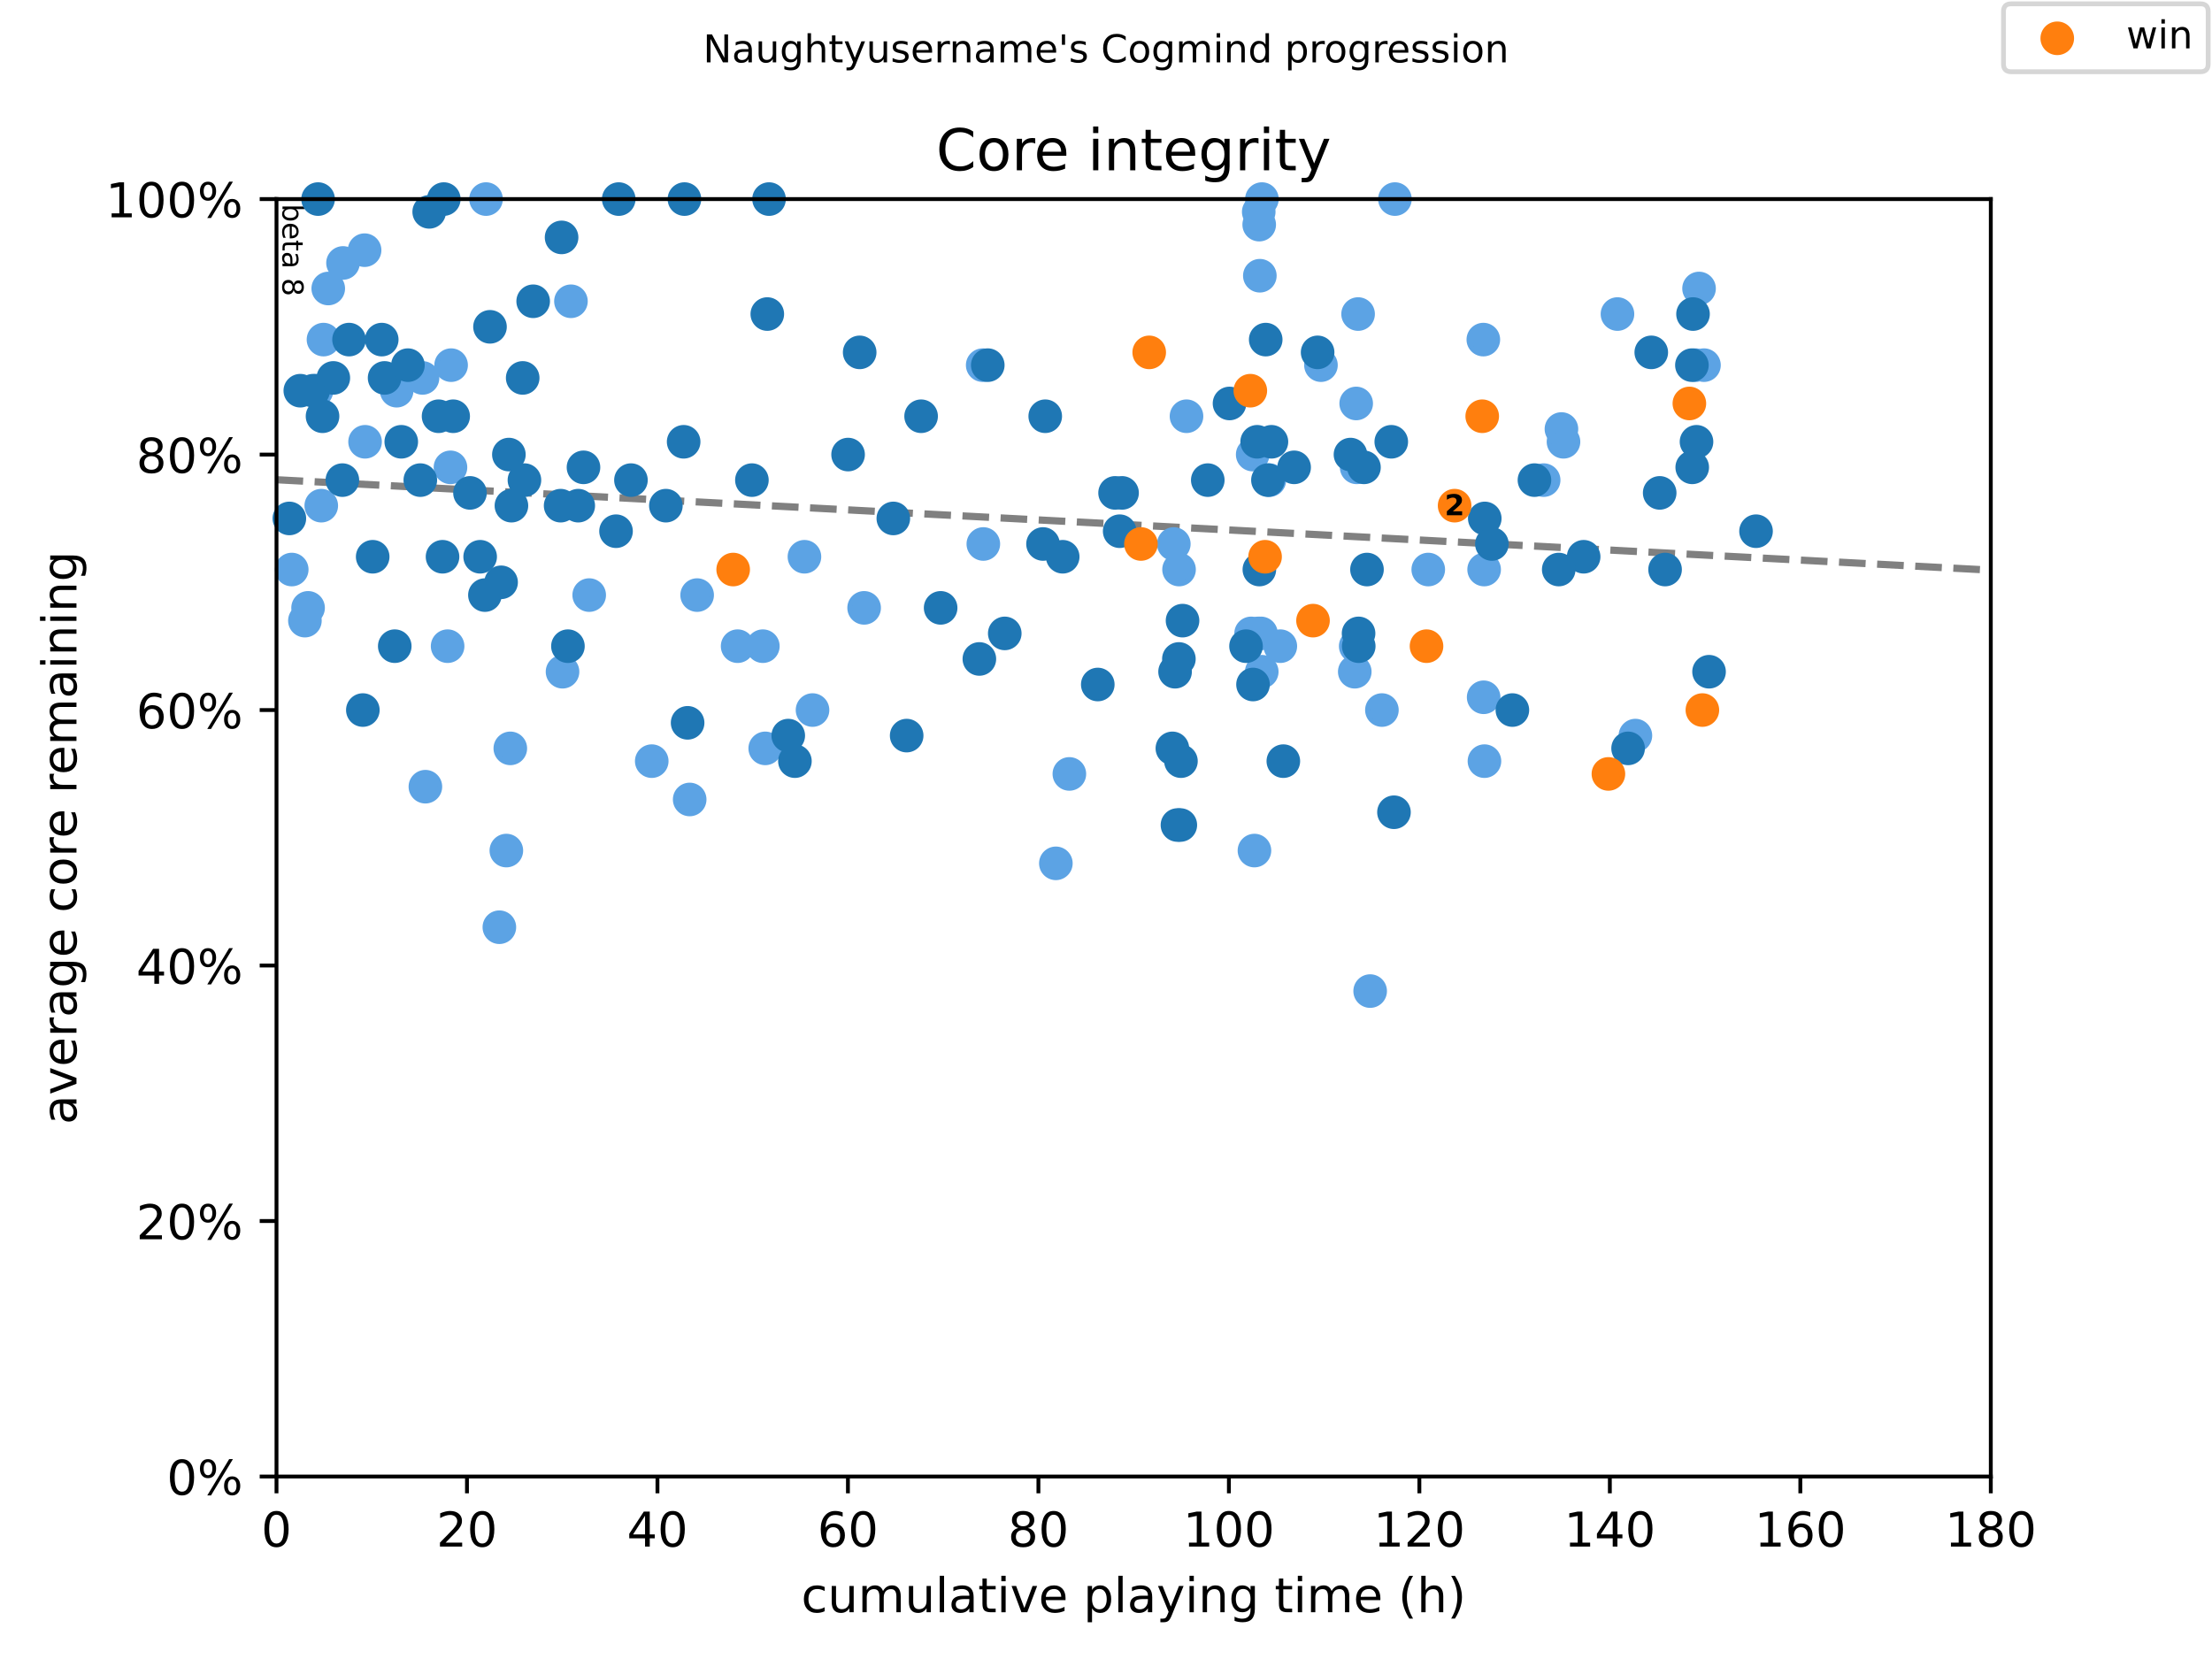 <?xml version="1.0" encoding="utf-8" standalone="no"?>
<!DOCTYPE svg PUBLIC "-//W3C//DTD SVG 1.1//EN"
  "http://www.w3.org/Graphics/SVG/1.1/DTD/svg11.dtd">
<!-- Created with matplotlib (https://matplotlib.org/) -->
<svg height="345.6pt" version="1.1" viewBox="0 0 460.8 345.6" width="460.8pt" xmlns="http://www.w3.org/2000/svg" xmlns:xlink="http://www.w3.org/1999/xlink">
 <defs>
  <style type="text/css">
*{stroke-linecap:butt;stroke-linejoin:round;}
  </style>
 </defs>
 <g id="figure_1">
  <g id="patch_1">
   <path d="M 0 345.6 
L 460.8 345.6 
L 460.8 0 
L 0 0 
z
" style="fill:#ffffff;"/>
  </g>
  <g id="axes_1">
   <g id="patch_2">
    <path d="M 57.6 307.584 
L 414.72 307.584 
L 414.72 41.472 
L 57.6 41.472 
z
" style="fill:#ffffff;"/>
   </g>
   <g id="line2d_1">
    <path clip-path="url(#pf8e82215ce)" d="M 57.6 99.937 
L 414.72 118.773 
" style="fill:none;stroke:#808080;stroke-dasharray:5.55,2.4;stroke-dashoffset:0;stroke-width:1.5;"/>
   </g>
   <g id="text_1">
    <!-- beta 8 -->
    <defs>
     <path d="M 48.688 27.297 
Q 48.688 37.203 44.609 42.844 
Q 40.531 48.484 33.406 48.484 
Q 26.266 48.484 22.188 42.844 
Q 18.109 37.203 18.109 27.297 
Q 18.109 17.391 22.188 11.75 
Q 26.266 6.109 33.406 6.109 
Q 40.531 6.109 44.609 11.75 
Q 48.688 17.391 48.688 27.297 
z
M 18.109 46.391 
Q 20.953 51.266 25.266 53.625 
Q 29.594 56 35.594 56 
Q 45.562 56 51.781 48.094 
Q 58.016 40.188 58.016 27.297 
Q 58.016 14.406 51.781 6.484 
Q 45.562 -1.422 35.594 -1.422 
Q 29.594 -1.422 25.266 0.953 
Q 20.953 3.328 18.109 8.203 
L 18.109 0 
L 9.078 0 
L 9.078 75.984 
L 18.109 75.984 
z
" id="DejaVuSans-98"/>
     <path d="M 56.203 29.594 
L 56.203 25.203 
L 14.891 25.203 
Q 15.484 15.922 20.484 11.062 
Q 25.484 6.203 34.422 6.203 
Q 39.594 6.203 44.453 7.469 
Q 49.312 8.734 54.109 11.281 
L 54.109 2.781 
Q 49.266 0.734 44.188 -0.344 
Q 39.109 -1.422 33.891 -1.422 
Q 20.797 -1.422 13.156 6.188 
Q 5.516 13.812 5.516 26.812 
Q 5.516 40.234 12.766 48.109 
Q 20.016 56 32.328 56 
Q 43.359 56 49.781 48.891 
Q 56.203 41.797 56.203 29.594 
z
M 47.219 32.234 
Q 47.125 39.594 43.094 43.984 
Q 39.062 48.391 32.422 48.391 
Q 24.906 48.391 20.391 44.141 
Q 15.875 39.891 15.188 32.172 
z
" id="DejaVuSans-101"/>
     <path d="M 18.312 70.219 
L 18.312 54.688 
L 36.812 54.688 
L 36.812 47.703 
L 18.312 47.703 
L 18.312 18.016 
Q 18.312 11.328 20.141 9.422 
Q 21.969 7.516 27.594 7.516 
L 36.812 7.516 
L 36.812 0 
L 27.594 0 
Q 17.188 0 13.234 3.875 
Q 9.281 7.766 9.281 18.016 
L 9.281 47.703 
L 2.688 47.703 
L 2.688 54.688 
L 9.281 54.688 
L 9.281 70.219 
z
" id="DejaVuSans-116"/>
     <path d="M 34.281 27.484 
Q 23.391 27.484 19.188 25 
Q 14.984 22.516 14.984 16.5 
Q 14.984 11.719 18.141 8.906 
Q 21.297 6.109 26.703 6.109 
Q 34.188 6.109 38.703 11.406 
Q 43.219 16.703 43.219 25.484 
L 43.219 27.484 
z
M 52.203 31.203 
L 52.203 0 
L 43.219 0 
L 43.219 8.297 
Q 40.141 3.328 35.547 0.953 
Q 30.953 -1.422 24.312 -1.422 
Q 15.922 -1.422 10.953 3.297 
Q 6 8.016 6 15.922 
Q 6 25.141 12.172 29.828 
Q 18.359 34.516 30.609 34.516 
L 43.219 34.516 
L 43.219 35.406 
Q 43.219 41.609 39.141 45 
Q 35.062 48.391 27.688 48.391 
Q 23 48.391 18.547 47.266 
Q 14.109 46.141 10.016 43.891 
L 10.016 52.203 
Q 14.938 54.109 19.578 55.047 
Q 24.219 56 28.609 56 
Q 40.484 56 46.344 49.844 
Q 52.203 43.703 52.203 31.203 
z
" id="DejaVuSans-97"/>
     <path id="DejaVuSans-32"/>
     <path d="M 31.781 34.625 
Q 24.75 34.625 20.719 30.859 
Q 16.703 27.094 16.703 20.516 
Q 16.703 13.922 20.719 10.156 
Q 24.75 6.391 31.781 6.391 
Q 38.812 6.391 42.859 10.172 
Q 46.922 13.969 46.922 20.516 
Q 46.922 27.094 42.891 30.859 
Q 38.875 34.625 31.781 34.625 
z
M 21.922 38.812 
Q 15.578 40.375 12.031 44.719 
Q 8.5 49.078 8.5 55.328 
Q 8.5 64.062 14.719 69.141 
Q 20.953 74.219 31.781 74.219 
Q 42.672 74.219 48.875 69.141 
Q 55.078 64.062 55.078 55.328 
Q 55.078 49.078 51.531 44.719 
Q 48 40.375 41.703 38.812 
Q 48.828 37.156 52.797 32.312 
Q 56.781 27.484 56.781 20.516 
Q 56.781 9.906 50.312 4.234 
Q 43.844 -1.422 31.781 -1.422 
Q 19.734 -1.422 13.25 4.234 
Q 6.781 9.906 6.781 20.516 
Q 6.781 27.484 10.781 32.312 
Q 14.797 37.156 21.922 38.812 
z
M 18.312 54.391 
Q 18.312 48.734 21.844 45.562 
Q 25.391 42.391 31.781 42.391 
Q 38.141 42.391 41.719 45.562 
Q 45.312 48.734 45.312 54.391 
Q 45.312 60.062 41.719 63.234 
Q 38.141 66.406 31.781 66.406 
Q 25.391 66.406 21.844 63.234 
Q 18.312 60.062 18.312 54.391 
z
" id="DejaVuSans-56"/>
    </defs>
    <g transform="translate(58.848 42.472)rotate(-270)scale(0.06 -0.06)">
     <use xlink:href="#DejaVuSans-98"/>
     <use x="63.477" xlink:href="#DejaVuSans-101"/>
     <use x="125" xlink:href="#DejaVuSans-116"/>
     <use x="164.209" xlink:href="#DejaVuSans-97"/>
     <use x="225.488" xlink:href="#DejaVuSans-32"/>
     <use x="257.275" xlink:href="#DejaVuSans-56"/>
    </g>
   </g>
   <g id="PathCollection_1">
    <defs>
     <path d="M 0 3 
C 0.796 3 1.559 2.684 2.121 2.121 
C 2.684 1.559 3 0.796 3 0 
C 3 -0.796 2.684 -1.559 2.121 -2.121 
C 1.559 -2.684 0.796 -3 0 -3 
C -0.796 -3 -1.559 -2.684 -2.121 -2.121 
C -2.684 -1.559 -3 -0.796 -3 0 
C -3 0.796 -2.684 1.559 -2.121 2.121 
C -1.559 2.684 -0.796 3 0 3 
z
" id="mc90a7b8a38" style="stroke:#5ca3e4;"/>
    </defs>
    <g>
     <use style="fill:#5ca3e4;stroke:#5ca3e4;" x="60.774" xlink:href="#mc90a7b8a38" y="118.644"/>
     <use style="fill:#5ca3e4;stroke:#5ca3e4;" x="63.519" xlink:href="#mc90a7b8a38" y="129.289"/>
     <use style="fill:#5ca3e4;stroke:#5ca3e4;" x="64.18" xlink:href="#mc90a7b8a38" y="126.628"/>
     <use style="fill:#5ca3e4;stroke:#5ca3e4;" x="65.933" xlink:href="#mc90a7b8a38" y="81.389"/>
     <use style="fill:#5ca3e4;stroke:#5ca3e4;" x="66.925" xlink:href="#mc90a7b8a38" y="105.339"/>
     <use style="fill:#5ca3e4;stroke:#5ca3e4;" x="67.388" xlink:href="#mc90a7b8a38" y="70.744"/>
     <use style="fill:#5ca3e4;stroke:#5ca3e4;" x="68.38" xlink:href="#mc90a7b8a38" y="60.1"/>
     <use style="fill:#5ca3e4;stroke:#5ca3e4;" x="71.455" xlink:href="#mc90a7b8a38" y="54.778"/>
     <use style="fill:#5ca3e4;stroke:#5ca3e4;" x="75.952" xlink:href="#mc90a7b8a38" y="52.116"/>
     <use style="fill:#5ca3e4;stroke:#5ca3e4;" x="76.051" xlink:href="#mc90a7b8a38" y="92.033"/>
     <use style="fill:#5ca3e4;stroke:#5ca3e4;" x="82.631" xlink:href="#mc90a7b8a38" y="81.389"/>
     <use style="fill:#5ca3e4;stroke:#5ca3e4;" x="88.021" xlink:href="#mc90a7b8a38" y="78.728"/>
     <use style="fill:#5ca3e4;stroke:#5ca3e4;" x="88.617" xlink:href="#mc90a7b8a38" y="163.884"/>
     <use style="fill:#5ca3e4;stroke:#5ca3e4;" x="93.246" xlink:href="#mc90a7b8a38" y="134.611"/>
     <use style="fill:#5ca3e4;stroke:#5ca3e4;" x="93.841" xlink:href="#mc90a7b8a38" y="97.356"/>
     <use style="fill:#5ca3e4;stroke:#5ca3e4;" x="93.973" xlink:href="#mc90a7b8a38" y="76.067"/>
     <use style="fill:#5ca3e4;stroke:#5ca3e4;" x="101.248" xlink:href="#mc90a7b8a38" y="41.472"/>
     <use style="fill:#5ca3e4;stroke:#5ca3e4;" x="104.026" xlink:href="#mc90a7b8a38" y="193.156"/>
     <use style="fill:#5ca3e4;stroke:#5ca3e4;" x="105.481" xlink:href="#mc90a7b8a38" y="177.189"/>
     <use style="fill:#5ca3e4;stroke:#5ca3e4;" x="106.307" xlink:href="#mc90a7b8a38" y="155.9"/>
     <use style="fill:#5ca3e4;stroke:#5ca3e4;" x="117.186" xlink:href="#mc90a7b8a38" y="139.933"/>
     <use style="fill:#5ca3e4;stroke:#5ca3e4;" x="118.939" xlink:href="#mc90a7b8a38" y="62.761"/>
     <use style="fill:#5ca3e4;stroke:#5ca3e4;" x="122.741" xlink:href="#mc90a7b8a38" y="123.967"/>
     <use style="fill:#5ca3e4;stroke:#5ca3e4;" x="135.77" xlink:href="#mc90a7b8a38" y="158.561"/>
     <use style="fill:#5ca3e4;stroke:#5ca3e4;" x="143.673" xlink:href="#mc90a7b8a38" y="166.545"/>
     <use style="fill:#5ca3e4;stroke:#5ca3e4;" x="145.227" xlink:href="#mc90a7b8a38" y="123.967"/>
     <use style="fill:#5ca3e4;stroke:#5ca3e4;" x="153.659" xlink:href="#mc90a7b8a38" y="134.611"/>
     <use style="fill:#5ca3e4;stroke:#5ca3e4;" x="158.916" xlink:href="#mc90a7b8a38" y="134.611"/>
     <use style="fill:#5ca3e4;stroke:#5ca3e4;" x="159.412" xlink:href="#mc90a7b8a38" y="155.9"/>
     <use style="fill:#5ca3e4;stroke:#5ca3e4;" x="167.58" xlink:href="#mc90a7b8a38" y="115.983"/>
     <use style="fill:#5ca3e4;stroke:#5ca3e4;" x="169.266" xlink:href="#mc90a7b8a38" y="147.917"/>
     <use style="fill:#5ca3e4;stroke:#5ca3e4;" x="180.013" xlink:href="#mc90a7b8a38" y="126.628"/>
     <use style="fill:#5ca3e4;stroke:#5ca3e4;" x="204.714" xlink:href="#mc90a7b8a38" y="76.067"/>
     <use style="fill:#5ca3e4;stroke:#5ca3e4;" x="204.846" xlink:href="#mc90a7b8a38" y="113.322"/>
     <use style="fill:#5ca3e4;stroke:#5ca3e4;" x="219.957" xlink:href="#mc90a7b8a38" y="179.85"/>
     <use style="fill:#5ca3e4;stroke:#5ca3e4;" x="222.768" xlink:href="#mc90a7b8a38" y="161.222"/>
     <use style="fill:#5ca3e4;stroke:#5ca3e4;" x="244.526" xlink:href="#mc90a7b8a38" y="113.322"/>
     <use style="fill:#5ca3e4;stroke:#5ca3e4;" x="245.617" xlink:href="#mc90a7b8a38" y="118.644"/>
     <use style="fill:#5ca3e4;stroke:#5ca3e4;" x="247.171" xlink:href="#mc90a7b8a38" y="86.711"/>
     <use style="fill:#5ca3e4;stroke:#5ca3e4;" x="260.629" xlink:href="#mc90a7b8a38" y="131.95"/>
     <use style="fill:#5ca3e4;stroke:#5ca3e4;" x="260.96" xlink:href="#mc90a7b8a38" y="94.694"/>
     <use style="fill:#5ca3e4;stroke:#5ca3e4;" x="261.324" xlink:href="#mc90a7b8a38" y="177.189"/>
     <use style="fill:#5ca3e4;stroke:#5ca3e4;" x="262.15" xlink:href="#mc90a7b8a38" y="131.95"/>
     <use style="fill:#5ca3e4;stroke:#5ca3e4;" x="262.217" xlink:href="#mc90a7b8a38" y="44.133"/>
     <use style="fill:#5ca3e4;stroke:#5ca3e4;" x="262.316" xlink:href="#mc90a7b8a38" y="46.794"/>
     <use style="fill:#5ca3e4;stroke:#5ca3e4;" x="262.448" xlink:href="#mc90a7b8a38" y="57.439"/>
     <use style="fill:#5ca3e4;stroke:#5ca3e4;" x="262.679" xlink:href="#mc90a7b8a38" y="131.95"/>
     <use style="fill:#5ca3e4;stroke:#5ca3e4;" x="262.845" xlink:href="#mc90a7b8a38" y="139.933"/>
     <use style="fill:#5ca3e4;stroke:#5ca3e4;" x="262.878" xlink:href="#mc90a7b8a38" y="41.472"/>
     <use style="fill:#5ca3e4;stroke:#5ca3e4;" x="264.432" xlink:href="#mc90a7b8a38" y="100.017"/>
     <use style="fill:#5ca3e4;stroke:#5ca3e4;" x="266.714" xlink:href="#mc90a7b8a38" y="134.611"/>
     <use style="fill:#5ca3e4;stroke:#5ca3e4;" x="275.179" xlink:href="#mc90a7b8a38" y="76.067"/>
     <use style="fill:#5ca3e4;stroke:#5ca3e4;" x="282.222" xlink:href="#mc90a7b8a38" y="139.933"/>
     <use style="fill:#5ca3e4;stroke:#5ca3e4;" x="282.42" xlink:href="#mc90a7b8a38" y="134.611"/>
     <use style="fill:#5ca3e4;stroke:#5ca3e4;" x="282.519" xlink:href="#mc90a7b8a38" y="84.05"/>
     <use style="fill:#5ca3e4;stroke:#5ca3e4;" x="282.619" xlink:href="#mc90a7b8a38" y="97.356"/>
     <use style="fill:#5ca3e4;stroke:#5ca3e4;" x="282.916" xlink:href="#mc90a7b8a38" y="65.422"/>
     <use style="fill:#5ca3e4;stroke:#5ca3e4;" x="285.429" xlink:href="#mc90a7b8a38" y="206.461"/>
     <use style="fill:#5ca3e4;stroke:#5ca3e4;" x="287.876" xlink:href="#mc90a7b8a38" y="147.917"/>
     <use style="fill:#5ca3e4;stroke:#5ca3e4;" x="290.588" xlink:href="#mc90a7b8a38" y="41.472"/>
     <use style="fill:#5ca3e4;stroke:#5ca3e4;" x="297.532" xlink:href="#mc90a7b8a38" y="118.644"/>
     <use style="fill:#5ca3e4;stroke:#5ca3e4;" x="309.006" xlink:href="#mc90a7b8a38" y="70.744"/>
     <use style="fill:#5ca3e4;stroke:#5ca3e4;" x="309.072" xlink:href="#mc90a7b8a38" y="145.256"/>
     <use style="fill:#5ca3e4;stroke:#5ca3e4;" x="309.171" xlink:href="#mc90a7b8a38" y="118.644"/>
     <use style="fill:#5ca3e4;stroke:#5ca3e4;" x="309.237" xlink:href="#mc90a7b8a38" y="158.561"/>
     <use style="fill:#5ca3e4;stroke:#5ca3e4;" x="321.571" xlink:href="#mc90a7b8a38" y="100.017"/>
     <use style="fill:#5ca3e4;stroke:#5ca3e4;" x="325.275" xlink:href="#mc90a7b8a38" y="89.372"/>
     <use style="fill:#5ca3e4;stroke:#5ca3e4;" x="325.705" xlink:href="#mc90a7b8a38" y="92.033"/>
     <use style="fill:#5ca3e4;stroke:#5ca3e4;" x="336.947" xlink:href="#mc90a7b8a38" y="65.422"/>
     <use style="fill:#5ca3e4;stroke:#5ca3e4;" x="340.684" xlink:href="#mc90a7b8a38" y="153.239"/>
     <use style="fill:#5ca3e4;stroke:#5ca3e4;" x="353.216" xlink:href="#mc90a7b8a38" y="76.067"/>
     <use style="fill:#5ca3e4;stroke:#5ca3e4;" x="353.943" xlink:href="#mc90a7b8a38" y="60.1"/>
     <use style="fill:#5ca3e4;stroke:#5ca3e4;" x="354.969" xlink:href="#mc90a7b8a38" y="76.067"/>
    </g>
   </g>
   <g id="PathCollection_2">
    <defs>
     <path d="M 0 3 
C 0.796 3 1.559 2.684 2.121 2.121 
C 2.684 1.559 3 0.796 3 0 
C 3 -0.796 2.684 -1.559 2.121 -2.121 
C 1.559 -2.684 0.796 -3 0 -3 
C -0.796 -3 -1.559 -2.684 -2.121 -2.121 
C -2.684 -1.559 -3 -0.796 -3 0 
C -3 0.796 -2.684 1.559 -2.121 2.121 
C -1.559 2.684 -0.796 3 0 3 
z
" id="mb62e754fb9" style="stroke:#1f77b4;"/>
    </defs>
    <g>
     <use style="fill:#1f77b4;stroke:#1f77b4;" x="60.278" xlink:href="#mb62e754fb9" y="108"/>
     <use style="fill:#1f77b4;stroke:#1f77b4;" x="62.56" xlink:href="#mb62e754fb9" y="81.389"/>
     <use style="fill:#1f77b4;stroke:#1f77b4;" x="65.238" xlink:href="#mb62e754fb9" y="81.389"/>
     <use style="fill:#1f77b4;stroke:#1f77b4;" x="66.263" xlink:href="#mb62e754fb9" y="41.472"/>
     <use style="fill:#1f77b4;stroke:#1f77b4;" x="67.189" xlink:href="#mb62e754fb9" y="86.711"/>
     <use style="fill:#1f77b4;stroke:#1f77b4;" x="69.438" xlink:href="#mb62e754fb9" y="78.728"/>
     <use style="fill:#1f77b4;stroke:#1f77b4;" x="71.323" xlink:href="#mb62e754fb9" y="100.017"/>
     <use style="fill:#1f77b4;stroke:#1f77b4;" x="72.711" xlink:href="#mb62e754fb9" y="70.744"/>
     <use style="fill:#1f77b4;stroke:#1f77b4;" x="75.588" xlink:href="#mb62e754fb9" y="147.917"/>
     <use style="fill:#1f77b4;stroke:#1f77b4;" x="77.638" xlink:href="#mb62e754fb9" y="115.983"/>
     <use style="fill:#1f77b4;stroke:#1f77b4;" x="79.523" xlink:href="#mb62e754fb9" y="70.744"/>
     <use style="fill:#1f77b4;stroke:#1f77b4;" x="80.118" xlink:href="#mb62e754fb9" y="78.728"/>
     <use style="fill:#1f77b4;stroke:#1f77b4;" x="82.235" xlink:href="#mb62e754fb9" y="134.611"/>
     <use style="fill:#1f77b4;stroke:#1f77b4;" x="83.59" xlink:href="#mb62e754fb9" y="92.033"/>
     <use style="fill:#1f77b4;stroke:#1f77b4;" x="84.979" xlink:href="#mb62e754fb9" y="76.067"/>
     <use style="fill:#1f77b4;stroke:#1f77b4;" x="87.558" xlink:href="#mb62e754fb9" y="100.017"/>
     <use style="fill:#1f77b4;stroke:#1f77b4;" x="89.41" xlink:href="#mb62e754fb9" y="44.133"/>
     <use style="fill:#1f77b4;stroke:#1f77b4;" x="91.361" xlink:href="#mb62e754fb9" y="86.711"/>
     <use style="fill:#1f77b4;stroke:#1f77b4;" x="92.188" xlink:href="#mb62e754fb9" y="115.983"/>
     <use style="fill:#1f77b4;stroke:#1f77b4;" x="92.452" xlink:href="#mb62e754fb9" y="41.472"/>
     <use style="fill:#1f77b4;stroke:#1f77b4;" x="94.403" xlink:href="#mb62e754fb9" y="86.711"/>
     <use style="fill:#1f77b4;stroke:#1f77b4;" x="97.908" xlink:href="#mb62e754fb9" y="102.678"/>
     <use style="fill:#1f77b4;stroke:#1f77b4;" x="100.025" xlink:href="#mb62e754fb9" y="115.983"/>
     <use style="fill:#1f77b4;stroke:#1f77b4;" x="101.017" xlink:href="#mb62e754fb9" y="123.967"/>
     <use style="fill:#1f77b4;stroke:#1f77b4;" x="102.075" xlink:href="#mb62e754fb9" y="68.083"/>
     <use style="fill:#1f77b4;stroke:#1f77b4;" x="104.389" xlink:href="#mb62e754fb9" y="121.306"/>
     <use style="fill:#1f77b4;stroke:#1f77b4;" x="106.01" xlink:href="#mb62e754fb9" y="94.694"/>
     <use style="fill:#1f77b4;stroke:#1f77b4;" x="106.539" xlink:href="#mb62e754fb9" y="105.339"/>
     <use style="fill:#1f77b4;stroke:#1f77b4;" x="108.886" xlink:href="#mb62e754fb9" y="78.728"/>
     <use style="fill:#1f77b4;stroke:#1f77b4;" x="109.25" xlink:href="#mb62e754fb9" y="100.017"/>
     <use style="fill:#1f77b4;stroke:#1f77b4;" x="111.069" xlink:href="#mb62e754fb9" y="62.761"/>
     <use style="fill:#1f77b4;stroke:#1f77b4;" x="116.789" xlink:href="#mb62e754fb9" y="105.339"/>
     <use style="fill:#1f77b4;stroke:#1f77b4;" x="116.988" xlink:href="#mb62e754fb9" y="49.455"/>
     <use style="fill:#1f77b4;stroke:#1f77b4;" x="118.31" xlink:href="#mb62e754fb9" y="134.611"/>
     <use style="fill:#1f77b4;stroke:#1f77b4;" x="120.46" xlink:href="#mb62e754fb9" y="105.339"/>
     <use style="fill:#1f77b4;stroke:#1f77b4;" x="121.551" xlink:href="#mb62e754fb9" y="97.356"/>
     <use style="fill:#1f77b4;stroke:#1f77b4;" x="128.33" xlink:href="#mb62e754fb9" y="110.661"/>
     <use style="fill:#1f77b4;stroke:#1f77b4;" x="128.892" xlink:href="#mb62e754fb9" y="41.472"/>
     <use style="fill:#1f77b4;stroke:#1f77b4;" x="131.438" xlink:href="#mb62e754fb9" y="100.017"/>
     <use style="fill:#1f77b4;stroke:#1f77b4;" x="138.713" xlink:href="#mb62e754fb9" y="105.339"/>
     <use style="fill:#1f77b4;stroke:#1f77b4;" x="142.416" xlink:href="#mb62e754fb9" y="92.033"/>
     <use style="fill:#1f77b4;stroke:#1f77b4;" x="142.581" xlink:href="#mb62e754fb9" y="41.472"/>
     <use style="fill:#1f77b4;stroke:#1f77b4;" x="143.243" xlink:href="#mb62e754fb9" y="150.578"/>
     <use style="fill:#1f77b4;stroke:#1f77b4;" x="156.635" xlink:href="#mb62e754fb9" y="100.017"/>
     <use style="fill:#1f77b4;stroke:#1f77b4;" x="159.842" xlink:href="#mb62e754fb9" y="65.422"/>
     <use style="fill:#1f77b4;stroke:#1f77b4;" x="160.206" xlink:href="#mb62e754fb9" y="41.472"/>
     <use style="fill:#1f77b4;stroke:#1f77b4;" x="164.207" xlink:href="#mb62e754fb9" y="153.239"/>
     <use style="fill:#1f77b4;stroke:#1f77b4;" x="165.596" xlink:href="#mb62e754fb9" y="158.561"/>
     <use style="fill:#1f77b4;stroke:#1f77b4;" x="176.673" xlink:href="#mb62e754fb9" y="94.694"/>
     <use style="fill:#1f77b4;stroke:#1f77b4;" x="179.087" xlink:href="#mb62e754fb9" y="73.405"/>
     <use style="fill:#1f77b4;stroke:#1f77b4;" x="186.097" xlink:href="#mb62e754fb9" y="108"/>
     <use style="fill:#1f77b4;stroke:#1f77b4;" x="188.875" xlink:href="#mb62e754fb9" y="153.239"/>
     <use style="fill:#1f77b4;stroke:#1f77b4;" x="191.884" xlink:href="#mb62e754fb9" y="86.711"/>
     <use style="fill:#1f77b4;stroke:#1f77b4;" x="195.951" xlink:href="#mb62e754fb9" y="126.628"/>
     <use style="fill:#1f77b4;stroke:#1f77b4;" x="204.019" xlink:href="#mb62e754fb9" y="137.272"/>
     <use style="fill:#1f77b4;stroke:#1f77b4;" x="205.772" xlink:href="#mb62e754fb9" y="76.067"/>
     <use style="fill:#1f77b4;stroke:#1f77b4;" x="209.31" xlink:href="#mb62e754fb9" y="131.95"/>
     <use style="fill:#1f77b4;stroke:#1f77b4;" x="217.279" xlink:href="#mb62e754fb9" y="113.322"/>
     <use style="fill:#1f77b4;stroke:#1f77b4;" x="217.742" xlink:href="#mb62e754fb9" y="86.711"/>
     <use style="fill:#1f77b4;stroke:#1f77b4;" x="221.379" xlink:href="#mb62e754fb9" y="115.983"/>
     <use style="fill:#1f77b4;stroke:#1f77b4;" x="228.687" xlink:href="#mb62e754fb9" y="142.595"/>
     <use style="fill:#1f77b4;stroke:#1f77b4;" x="232.291" xlink:href="#mb62e754fb9" y="102.678"/>
     <use style="fill:#1f77b4;stroke:#1f77b4;" x="233.25" xlink:href="#mb62e754fb9" y="110.661"/>
     <use style="fill:#1f77b4;stroke:#1f77b4;" x="233.746" xlink:href="#mb62e754fb9" y="102.678"/>
     <use style="fill:#1f77b4;stroke:#1f77b4;" x="244.228" xlink:href="#mb62e754fb9" y="155.9"/>
     <use style="fill:#1f77b4;stroke:#1f77b4;" x="244.79" xlink:href="#mb62e754fb9" y="139.933"/>
     <use style="fill:#1f77b4;stroke:#1f77b4;" x="245.286" xlink:href="#mb62e754fb9" y="171.867"/>
     <use style="fill:#1f77b4;stroke:#1f77b4;" x="245.584" xlink:href="#mb62e754fb9" y="137.272"/>
     <use style="fill:#1f77b4;stroke:#1f77b4;" x="245.882" xlink:href="#mb62e754fb9" y="171.867"/>
     <use style="fill:#1f77b4;stroke:#1f77b4;" x="246.014" xlink:href="#mb62e754fb9" y="158.561"/>
     <use style="fill:#1f77b4;stroke:#1f77b4;" x="246.345" xlink:href="#mb62e754fb9" y="129.289"/>
     <use style="fill:#1f77b4;stroke:#1f77b4;" x="251.602" xlink:href="#mb62e754fb9" y="100.017"/>
     <use style="fill:#1f77b4;stroke:#1f77b4;" x="256.132" xlink:href="#mb62e754fb9" y="84.05"/>
     <use style="fill:#1f77b4;stroke:#1f77b4;" x="259.571" xlink:href="#mb62e754fb9" y="134.611"/>
     <use style="fill:#1f77b4;stroke:#1f77b4;" x="261.026" xlink:href="#mb62e754fb9" y="142.595"/>
     <use style="fill:#1f77b4;stroke:#1f77b4;" x="261.886" xlink:href="#mb62e754fb9" y="92.033"/>
     <use style="fill:#1f77b4;stroke:#1f77b4;" x="262.349" xlink:href="#mb62e754fb9" y="118.644"/>
     <use style="fill:#1f77b4;stroke:#1f77b4;" x="263.671" xlink:href="#mb62e754fb9" y="70.744"/>
     <use style="fill:#1f77b4;stroke:#1f77b4;" x="264.134" xlink:href="#mb62e754fb9" y="100.017"/>
     <use style="fill:#1f77b4;stroke:#1f77b4;" x="264.862" xlink:href="#mb62e754fb9" y="92.033"/>
     <use style="fill:#1f77b4;stroke:#1f77b4;" x="267.342" xlink:href="#mb62e754fb9" y="158.561"/>
     <use style="fill:#1f77b4;stroke:#1f77b4;" x="269.59" xlink:href="#mb62e754fb9" y="97.356"/>
     <use style="fill:#1f77b4;stroke:#1f77b4;" x="274.484" xlink:href="#mb62e754fb9" y="73.405"/>
     <use style="fill:#1f77b4;stroke:#1f77b4;" x="281.329" xlink:href="#mb62e754fb9" y="94.694"/>
     <use style="fill:#1f77b4;stroke:#1f77b4;" x="283.015" xlink:href="#mb62e754fb9" y="131.95"/>
     <use style="fill:#1f77b4;stroke:#1f77b4;" x="283.049" xlink:href="#mb62e754fb9" y="134.611"/>
     <use style="fill:#1f77b4;stroke:#1f77b4;" x="284.14" xlink:href="#mb62e754fb9" y="97.356"/>
     <use style="fill:#1f77b4;stroke:#1f77b4;" x="284.768" xlink:href="#mb62e754fb9" y="118.644"/>
     <use style="fill:#1f77b4;stroke:#1f77b4;" x="289.827" xlink:href="#mb62e754fb9" y="92.033"/>
     <use style="fill:#1f77b4;stroke:#1f77b4;" x="290.389" xlink:href="#mb62e754fb9" y="169.206"/>
     <use style="fill:#1f77b4;stroke:#1f77b4;" x="309.303" xlink:href="#mb62e754fb9" y="108"/>
     <use style="fill:#1f77b4;stroke:#1f77b4;" x="310.791" xlink:href="#mb62e754fb9" y="113.322"/>
     <use style="fill:#1f77b4;stroke:#1f77b4;" x="315.057" xlink:href="#mb62e754fb9" y="147.917"/>
     <use style="fill:#1f77b4;stroke:#1f77b4;" x="319.653" xlink:href="#mb62e754fb9" y="100.017"/>
     <use style="fill:#1f77b4;stroke:#1f77b4;" x="324.713" xlink:href="#mb62e754fb9" y="118.644"/>
     <use style="fill:#1f77b4;stroke:#1f77b4;" x="329.904" xlink:href="#mb62e754fb9" y="115.983"/>
     <use style="fill:#1f77b4;stroke:#1f77b4;" x="339.163" xlink:href="#mb62e754fb9" y="155.9"/>
     <use style="fill:#1f77b4;stroke:#1f77b4;" x="343.99" xlink:href="#mb62e754fb9" y="73.405"/>
     <use style="fill:#1f77b4;stroke:#1f77b4;" x="345.743" xlink:href="#mb62e754fb9" y="102.678"/>
     <use style="fill:#1f77b4;stroke:#1f77b4;" x="346.867" xlink:href="#mb62e754fb9" y="118.644"/>
     <use style="fill:#1f77b4;stroke:#1f77b4;" x="352.455" xlink:href="#mb62e754fb9" y="76.067"/>
     <use style="fill:#1f77b4;stroke:#1f77b4;" x="352.522" xlink:href="#mb62e754fb9" y="97.356"/>
     <use style="fill:#1f77b4;stroke:#1f77b4;" x="352.687" xlink:href="#mb62e754fb9" y="65.422"/>
     <use style="fill:#1f77b4;stroke:#1f77b4;" x="353.414" xlink:href="#mb62e754fb9" y="92.033"/>
     <use style="fill:#1f77b4;stroke:#1f77b4;" x="356.027" xlink:href="#mb62e754fb9" y="139.933"/>
     <use style="fill:#1f77b4;stroke:#1f77b4;" x="365.814" xlink:href="#mb62e754fb9" y="110.661"/>
    </g>
   </g>
   <g id="PathCollection_3">
    <defs>
     <path d="M 0 3 
C 0.796 3 1.559 2.684 2.121 2.121 
C 2.684 1.559 3 0.796 3 0 
C 3 -0.796 2.684 -1.559 2.121 -2.121 
C 1.559 -2.684 0.796 -3 0 -3 
C -0.796 -3 -1.559 -2.684 -2.121 -2.121 
C -2.684 -1.559 -3 -0.796 -3 0 
C -3 0.796 -2.684 1.559 -2.121 2.121 
C -1.559 2.684 -0.796 3 0 3 
z
" id="mfaf7540da6" style="stroke:#ff7f0e;"/>
    </defs>
    <g>
     <use style="fill:#ff7f0e;stroke:#ff7f0e;" x="152.733" xlink:href="#mfaf7540da6" y="118.644"/>
     <use style="fill:#ff7f0e;stroke:#ff7f0e;" x="237.681" xlink:href="#mfaf7540da6" y="113.322"/>
     <use style="fill:#ff7f0e;stroke:#ff7f0e;" x="239.401" xlink:href="#mfaf7540da6" y="73.405"/>
     <use style="fill:#ff7f0e;stroke:#ff7f0e;" x="260.464" xlink:href="#mfaf7540da6" y="81.389"/>
     <use style="fill:#ff7f0e;stroke:#ff7f0e;" x="263.539" xlink:href="#mfaf7540da6" y="115.983"/>
     <use style="fill:#ff7f0e;stroke:#ff7f0e;" x="273.525" xlink:href="#mfaf7540da6" y="129.289"/>
     <use style="fill:#ff7f0e;stroke:#ff7f0e;" x="297.168" xlink:href="#mfaf7540da6" y="134.611"/>
     <use style="fill:#ff7f0e;stroke:#ff7f0e;" x="303.021" xlink:href="#mfaf7540da6" y="105.339"/>
     <use style="fill:#ff7f0e;stroke:#ff7f0e;" x="308.774" xlink:href="#mfaf7540da6" y="86.711"/>
     <use style="fill:#ff7f0e;stroke:#ff7f0e;" x="335.062" xlink:href="#mfaf7540da6" y="161.222"/>
     <use style="fill:#ff7f0e;stroke:#ff7f0e;" x="351.926" xlink:href="#mfaf7540da6" y="84.05"/>
     <use style="fill:#ff7f0e;stroke:#ff7f0e;" x="354.638" xlink:href="#mfaf7540da6" y="147.917"/>
    </g>
   </g>
   <g id="matplotlib.axis_1">
    <g id="xtick_1">
     <g id="line2d_2">
      <defs>
       <path d="M 0 0 
L 0 3.5 
" id="m1f5de27a3a" style="stroke:#000000;stroke-width:0.8;"/>
      </defs>
      <g>
       <use style="stroke:#000000;stroke-width:0.8;" x="57.6" xlink:href="#m1f5de27a3a" y="307.584"/>
      </g>
     </g>
     <g id="text_2">
      <!-- 0 -->
      <defs>
       <path d="M 31.781 66.406 
Q 24.172 66.406 20.328 58.906 
Q 16.5 51.422 16.5 36.375 
Q 16.5 21.391 20.328 13.891 
Q 24.172 6.391 31.781 6.391 
Q 39.453 6.391 43.281 13.891 
Q 47.125 21.391 47.125 36.375 
Q 47.125 51.422 43.281 58.906 
Q 39.453 66.406 31.781 66.406 
z
M 31.781 74.219 
Q 44.047 74.219 50.516 64.516 
Q 56.984 54.828 56.984 36.375 
Q 56.984 17.969 50.516 8.266 
Q 44.047 -1.422 31.781 -1.422 
Q 19.531 -1.422 13.062 8.266 
Q 6.594 17.969 6.594 36.375 
Q 6.594 54.828 13.062 64.516 
Q 19.531 74.219 31.781 74.219 
z
" id="DejaVuSans-48"/>
      </defs>
      <g transform="translate(54.419 322.182)scale(0.1 -0.1)">
       <use xlink:href="#DejaVuSans-48"/>
      </g>
     </g>
    </g>
    <g id="xtick_2">
     <g id="line2d_3">
      <g>
       <use style="stroke:#000000;stroke-width:0.8;" x="97.28" xlink:href="#m1f5de27a3a" y="307.584"/>
      </g>
     </g>
     <g id="text_3">
      <!-- 20 -->
      <defs>
       <path d="M 19.188 8.297 
L 53.609 8.297 
L 53.609 0 
L 7.328 0 
L 7.328 8.297 
Q 12.938 14.109 22.625 23.891 
Q 32.328 33.688 34.812 36.531 
Q 39.547 41.844 41.422 45.531 
Q 43.312 49.219 43.312 52.781 
Q 43.312 58.594 39.234 62.25 
Q 35.156 65.922 28.609 65.922 
Q 23.969 65.922 18.812 64.312 
Q 13.672 62.703 7.812 59.422 
L 7.812 69.391 
Q 13.766 71.781 18.938 73 
Q 24.125 74.219 28.422 74.219 
Q 39.75 74.219 46.484 68.547 
Q 53.219 62.891 53.219 53.422 
Q 53.219 48.922 51.531 44.891 
Q 49.859 40.875 45.406 35.406 
Q 44.188 33.984 37.641 27.219 
Q 31.109 20.453 19.188 8.297 
z
" id="DejaVuSans-50"/>
      </defs>
      <g transform="translate(90.918 322.182)scale(0.1 -0.1)">
       <use xlink:href="#DejaVuSans-50"/>
       <use x="63.623" xlink:href="#DejaVuSans-48"/>
      </g>
     </g>
    </g>
    <g id="xtick_3">
     <g id="line2d_4">
      <g>
       <use style="stroke:#000000;stroke-width:0.8;" x="136.96" xlink:href="#m1f5de27a3a" y="307.584"/>
      </g>
     </g>
     <g id="text_4">
      <!-- 40 -->
      <defs>
       <path d="M 37.797 64.312 
L 12.891 25.391 
L 37.797 25.391 
z
M 35.203 72.906 
L 47.609 72.906 
L 47.609 25.391 
L 58.016 25.391 
L 58.016 17.188 
L 47.609 17.188 
L 47.609 0 
L 37.797 0 
L 37.797 17.188 
L 4.891 17.188 
L 4.891 26.703 
z
" id="DejaVuSans-52"/>
      </defs>
      <g transform="translate(130.597 322.182)scale(0.1 -0.1)">
       <use xlink:href="#DejaVuSans-52"/>
       <use x="63.623" xlink:href="#DejaVuSans-48"/>
      </g>
     </g>
    </g>
    <g id="xtick_4">
     <g id="line2d_5">
      <g>
       <use style="stroke:#000000;stroke-width:0.8;" x="176.64" xlink:href="#m1f5de27a3a" y="307.584"/>
      </g>
     </g>
     <g id="text_5">
      <!-- 60 -->
      <defs>
       <path d="M 33.016 40.375 
Q 26.375 40.375 22.484 35.828 
Q 18.609 31.297 18.609 23.391 
Q 18.609 15.531 22.484 10.953 
Q 26.375 6.391 33.016 6.391 
Q 39.656 6.391 43.531 10.953 
Q 47.406 15.531 47.406 23.391 
Q 47.406 31.297 43.531 35.828 
Q 39.656 40.375 33.016 40.375 
z
M 52.594 71.297 
L 52.594 62.312 
Q 48.875 64.062 45.094 64.984 
Q 41.312 65.922 37.594 65.922 
Q 27.828 65.922 22.672 59.328 
Q 17.531 52.734 16.797 39.406 
Q 19.672 43.656 24.016 45.922 
Q 28.375 48.188 33.594 48.188 
Q 44.578 48.188 50.953 41.516 
Q 57.328 34.859 57.328 23.391 
Q 57.328 12.156 50.688 5.359 
Q 44.047 -1.422 33.016 -1.422 
Q 20.359 -1.422 13.672 8.266 
Q 6.984 17.969 6.984 36.375 
Q 6.984 53.656 15.188 63.938 
Q 23.391 74.219 37.203 74.219 
Q 40.922 74.219 44.703 73.484 
Q 48.484 72.75 52.594 71.297 
z
" id="DejaVuSans-54"/>
      </defs>
      <g transform="translate(170.278 322.182)scale(0.1 -0.1)">
       <use xlink:href="#DejaVuSans-54"/>
       <use x="63.623" xlink:href="#DejaVuSans-48"/>
      </g>
     </g>
    </g>
    <g id="xtick_5">
     <g id="line2d_6">
      <g>
       <use style="stroke:#000000;stroke-width:0.8;" x="216.32" xlink:href="#m1f5de27a3a" y="307.584"/>
      </g>
     </g>
     <g id="text_6">
      <!-- 80 -->
      <g transform="translate(209.958 322.182)scale(0.1 -0.1)">
       <use xlink:href="#DejaVuSans-56"/>
       <use x="63.623" xlink:href="#DejaVuSans-48"/>
      </g>
     </g>
    </g>
    <g id="xtick_6">
     <g id="line2d_7">
      <g>
       <use style="stroke:#000000;stroke-width:0.8;" x="256" xlink:href="#m1f5de27a3a" y="307.584"/>
      </g>
     </g>
     <g id="text_7">
      <!-- 100 -->
      <defs>
       <path d="M 12.406 8.297 
L 28.516 8.297 
L 28.516 63.922 
L 10.984 60.406 
L 10.984 69.391 
L 28.422 72.906 
L 38.281 72.906 
L 38.281 8.297 
L 54.391 8.297 
L 54.391 0 
L 12.406 0 
z
" id="DejaVuSans-49"/>
      </defs>
      <g transform="translate(246.456 322.182)scale(0.1 -0.1)">
       <use xlink:href="#DejaVuSans-49"/>
       <use x="63.623" xlink:href="#DejaVuSans-48"/>
       <use x="127.246" xlink:href="#DejaVuSans-48"/>
      </g>
     </g>
    </g>
    <g id="xtick_7">
     <g id="line2d_8">
      <g>
       <use style="stroke:#000000;stroke-width:0.8;" x="295.68" xlink:href="#m1f5de27a3a" y="307.584"/>
      </g>
     </g>
     <g id="text_8">
      <!-- 120 -->
      <g transform="translate(286.136 322.182)scale(0.1 -0.1)">
       <use xlink:href="#DejaVuSans-49"/>
       <use x="63.623" xlink:href="#DejaVuSans-50"/>
       <use x="127.246" xlink:href="#DejaVuSans-48"/>
      </g>
     </g>
    </g>
    <g id="xtick_8">
     <g id="line2d_9">
      <g>
       <use style="stroke:#000000;stroke-width:0.8;" x="335.36" xlink:href="#m1f5de27a3a" y="307.584"/>
      </g>
     </g>
     <g id="text_9">
      <!-- 140 -->
      <g transform="translate(325.816 322.182)scale(0.1 -0.1)">
       <use xlink:href="#DejaVuSans-49"/>
       <use x="63.623" xlink:href="#DejaVuSans-52"/>
       <use x="127.246" xlink:href="#DejaVuSans-48"/>
      </g>
     </g>
    </g>
    <g id="xtick_9">
     <g id="line2d_10">
      <g>
       <use style="stroke:#000000;stroke-width:0.8;" x="375.04" xlink:href="#m1f5de27a3a" y="307.584"/>
      </g>
     </g>
     <g id="text_10">
      <!-- 160 -->
      <g transform="translate(365.496 322.182)scale(0.1 -0.1)">
       <use xlink:href="#DejaVuSans-49"/>
       <use x="63.623" xlink:href="#DejaVuSans-54"/>
       <use x="127.246" xlink:href="#DejaVuSans-48"/>
      </g>
     </g>
    </g>
    <g id="xtick_10">
     <g id="line2d_11">
      <g>
       <use style="stroke:#000000;stroke-width:0.8;" x="414.72" xlink:href="#m1f5de27a3a" y="307.584"/>
      </g>
     </g>
     <g id="text_11">
      <!-- 180 -->
      <g transform="translate(405.176 322.182)scale(0.1 -0.1)">
       <use xlink:href="#DejaVuSans-49"/>
       <use x="63.623" xlink:href="#DejaVuSans-56"/>
       <use x="127.246" xlink:href="#DejaVuSans-48"/>
      </g>
     </g>
    </g>
    <g id="text_12">
     <!-- cumulative playing time (h) -->
     <defs>
      <path d="M 48.781 52.594 
L 48.781 44.188 
Q 44.969 46.297 41.141 47.344 
Q 37.312 48.391 33.406 48.391 
Q 24.656 48.391 19.812 42.844 
Q 14.984 37.312 14.984 27.297 
Q 14.984 17.281 19.812 11.734 
Q 24.656 6.203 33.406 6.203 
Q 37.312 6.203 41.141 7.25 
Q 44.969 8.297 48.781 10.406 
L 48.781 2.094 
Q 45.016 0.344 40.984 -0.531 
Q 36.969 -1.422 32.422 -1.422 
Q 20.062 -1.422 12.781 6.344 
Q 5.516 14.109 5.516 27.297 
Q 5.516 40.672 12.859 48.328 
Q 20.219 56 33.016 56 
Q 37.156 56 41.109 55.141 
Q 45.062 54.297 48.781 52.594 
z
" id="DejaVuSans-99"/>
      <path d="M 8.5 21.578 
L 8.5 54.688 
L 17.484 54.688 
L 17.484 21.922 
Q 17.484 14.156 20.5 10.266 
Q 23.531 6.391 29.594 6.391 
Q 36.859 6.391 41.078 11.031 
Q 45.312 15.672 45.312 23.688 
L 45.312 54.688 
L 54.297 54.688 
L 54.297 0 
L 45.312 0 
L 45.312 8.406 
Q 42.047 3.422 37.719 1 
Q 33.406 -1.422 27.688 -1.422 
Q 18.266 -1.422 13.375 4.438 
Q 8.5 10.297 8.5 21.578 
z
M 31.109 56 
z
" id="DejaVuSans-117"/>
      <path d="M 52 44.188 
Q 55.375 50.25 60.062 53.125 
Q 64.75 56 71.094 56 
Q 79.641 56 84.281 50.016 
Q 88.922 44.047 88.922 33.016 
L 88.922 0 
L 79.891 0 
L 79.891 32.719 
Q 79.891 40.578 77.094 44.375 
Q 74.312 48.188 68.609 48.188 
Q 61.625 48.188 57.562 43.547 
Q 53.516 38.922 53.516 30.906 
L 53.516 0 
L 44.484 0 
L 44.484 32.719 
Q 44.484 40.625 41.703 44.406 
Q 38.922 48.188 33.109 48.188 
Q 26.219 48.188 22.156 43.531 
Q 18.109 38.875 18.109 30.906 
L 18.109 0 
L 9.078 0 
L 9.078 54.688 
L 18.109 54.688 
L 18.109 46.188 
Q 21.188 51.219 25.484 53.609 
Q 29.781 56 35.688 56 
Q 41.656 56 45.828 52.969 
Q 50 49.953 52 44.188 
z
" id="DejaVuSans-109"/>
      <path d="M 9.422 75.984 
L 18.406 75.984 
L 18.406 0 
L 9.422 0 
z
" id="DejaVuSans-108"/>
      <path d="M 9.422 54.688 
L 18.406 54.688 
L 18.406 0 
L 9.422 0 
z
M 9.422 75.984 
L 18.406 75.984 
L 18.406 64.594 
L 9.422 64.594 
z
" id="DejaVuSans-105"/>
      <path d="M 2.984 54.688 
L 12.5 54.688 
L 29.594 8.797 
L 46.688 54.688 
L 56.203 54.688 
L 35.688 0 
L 23.484 0 
z
" id="DejaVuSans-118"/>
      <path d="M 18.109 8.203 
L 18.109 -20.797 
L 9.078 -20.797 
L 9.078 54.688 
L 18.109 54.688 
L 18.109 46.391 
Q 20.953 51.266 25.266 53.625 
Q 29.594 56 35.594 56 
Q 45.562 56 51.781 48.094 
Q 58.016 40.188 58.016 27.297 
Q 58.016 14.406 51.781 6.484 
Q 45.562 -1.422 35.594 -1.422 
Q 29.594 -1.422 25.266 0.953 
Q 20.953 3.328 18.109 8.203 
z
M 48.688 27.297 
Q 48.688 37.203 44.609 42.844 
Q 40.531 48.484 33.406 48.484 
Q 26.266 48.484 22.188 42.844 
Q 18.109 37.203 18.109 27.297 
Q 18.109 17.391 22.188 11.75 
Q 26.266 6.109 33.406 6.109 
Q 40.531 6.109 44.609 11.75 
Q 48.688 17.391 48.688 27.297 
z
" id="DejaVuSans-112"/>
      <path d="M 32.172 -5.078 
Q 28.375 -14.844 24.75 -17.812 
Q 21.141 -20.797 15.094 -20.797 
L 7.906 -20.797 
L 7.906 -13.281 
L 13.188 -13.281 
Q 16.891 -13.281 18.938 -11.516 
Q 21 -9.766 23.484 -3.219 
L 25.094 0.875 
L 2.984 54.688 
L 12.5 54.688 
L 29.594 11.922 
L 46.688 54.688 
L 56.203 54.688 
z
" id="DejaVuSans-121"/>
      <path d="M 54.891 33.016 
L 54.891 0 
L 45.906 0 
L 45.906 32.719 
Q 45.906 40.484 42.875 44.328 
Q 39.844 48.188 33.797 48.188 
Q 26.516 48.188 22.312 43.547 
Q 18.109 38.922 18.109 30.906 
L 18.109 0 
L 9.078 0 
L 9.078 54.688 
L 18.109 54.688 
L 18.109 46.188 
Q 21.344 51.125 25.703 53.562 
Q 30.078 56 35.797 56 
Q 45.219 56 50.047 50.172 
Q 54.891 44.344 54.891 33.016 
z
" id="DejaVuSans-110"/>
      <path d="M 45.406 27.984 
Q 45.406 37.75 41.375 43.109 
Q 37.359 48.484 30.078 48.484 
Q 22.859 48.484 18.828 43.109 
Q 14.797 37.75 14.797 27.984 
Q 14.797 18.266 18.828 12.891 
Q 22.859 7.516 30.078 7.516 
Q 37.359 7.516 41.375 12.891 
Q 45.406 18.266 45.406 27.984 
z
M 54.391 6.781 
Q 54.391 -7.172 48.188 -13.984 
Q 42 -20.797 29.203 -20.797 
Q 24.469 -20.797 20.266 -20.094 
Q 16.062 -19.391 12.109 -17.922 
L 12.109 -9.188 
Q 16.062 -11.328 19.922 -12.344 
Q 23.781 -13.375 27.781 -13.375 
Q 36.625 -13.375 41.016 -8.766 
Q 45.406 -4.156 45.406 5.172 
L 45.406 9.625 
Q 42.625 4.781 38.281 2.391 
Q 33.938 0 27.875 0 
Q 17.828 0 11.672 7.656 
Q 5.516 15.328 5.516 27.984 
Q 5.516 40.672 11.672 48.328 
Q 17.828 56 27.875 56 
Q 33.938 56 38.281 53.609 
Q 42.625 51.219 45.406 46.391 
L 45.406 54.688 
L 54.391 54.688 
z
" id="DejaVuSans-103"/>
      <path d="M 31 75.875 
Q 24.469 64.656 21.281 53.656 
Q 18.109 42.672 18.109 31.391 
Q 18.109 20.125 21.312 9.062 
Q 24.516 -2 31 -13.188 
L 23.188 -13.188 
Q 15.875 -1.703 12.234 9.375 
Q 8.594 20.453 8.594 31.391 
Q 8.594 42.281 12.203 53.312 
Q 15.828 64.359 23.188 75.875 
z
" id="DejaVuSans-40"/>
      <path d="M 54.891 33.016 
L 54.891 0 
L 45.906 0 
L 45.906 32.719 
Q 45.906 40.484 42.875 44.328 
Q 39.844 48.188 33.797 48.188 
Q 26.516 48.188 22.312 43.547 
Q 18.109 38.922 18.109 30.906 
L 18.109 0 
L 9.078 0 
L 9.078 75.984 
L 18.109 75.984 
L 18.109 46.188 
Q 21.344 51.125 25.703 53.562 
Q 30.078 56 35.797 56 
Q 45.219 56 50.047 50.172 
Q 54.891 44.344 54.891 33.016 
z
" id="DejaVuSans-104"/>
      <path d="M 8.016 75.875 
L 15.828 75.875 
Q 23.141 64.359 26.781 53.312 
Q 30.422 42.281 30.422 31.391 
Q 30.422 20.453 26.781 9.375 
Q 23.141 -1.703 15.828 -13.188 
L 8.016 -13.188 
Q 14.5 -2 17.703 9.062 
Q 20.906 20.125 20.906 31.391 
Q 20.906 42.672 17.703 53.656 
Q 14.5 64.656 8.016 75.875 
z
" id="DejaVuSans-41"/>
     </defs>
     <g transform="translate(166.912 335.861)scale(0.1 -0.1)">
      <use xlink:href="#DejaVuSans-99"/>
      <use x="54.98" xlink:href="#DejaVuSans-117"/>
      <use x="118.359" xlink:href="#DejaVuSans-109"/>
      <use x="215.771" xlink:href="#DejaVuSans-117"/>
      <use x="279.15" xlink:href="#DejaVuSans-108"/>
      <use x="306.934" xlink:href="#DejaVuSans-97"/>
      <use x="368.213" xlink:href="#DejaVuSans-116"/>
      <use x="407.422" xlink:href="#DejaVuSans-105"/>
      <use x="435.205" xlink:href="#DejaVuSans-118"/>
      <use x="494.385" xlink:href="#DejaVuSans-101"/>
      <use x="555.908" xlink:href="#DejaVuSans-32"/>
      <use x="587.695" xlink:href="#DejaVuSans-112"/>
      <use x="651.172" xlink:href="#DejaVuSans-108"/>
      <use x="678.955" xlink:href="#DejaVuSans-97"/>
      <use x="740.234" xlink:href="#DejaVuSans-121"/>
      <use x="799.414" xlink:href="#DejaVuSans-105"/>
      <use x="827.197" xlink:href="#DejaVuSans-110"/>
      <use x="890.576" xlink:href="#DejaVuSans-103"/>
      <use x="954.053" xlink:href="#DejaVuSans-32"/>
      <use x="985.84" xlink:href="#DejaVuSans-116"/>
      <use x="1025.049" xlink:href="#DejaVuSans-105"/>
      <use x="1052.832" xlink:href="#DejaVuSans-109"/>
      <use x="1150.244" xlink:href="#DejaVuSans-101"/>
      <use x="1211.768" xlink:href="#DejaVuSans-32"/>
      <use x="1243.555" xlink:href="#DejaVuSans-40"/>
      <use x="1282.568" xlink:href="#DejaVuSans-104"/>
      <use x="1345.947" xlink:href="#DejaVuSans-41"/>
     </g>
    </g>
   </g>
   <g id="matplotlib.axis_2">
    <g id="ytick_1">
     <g id="line2d_12">
      <defs>
       <path d="M 0 0 
L -3.5 0 
" id="m50a48da164" style="stroke:#000000;stroke-width:0.8;"/>
      </defs>
      <g>
       <use style="stroke:#000000;stroke-width:0.8;" x="57.6" xlink:href="#m50a48da164" y="307.584"/>
      </g>
     </g>
     <g id="text_13">
      <!-- 0% -->
      <defs>
       <path d="M 72.703 32.078 
Q 68.453 32.078 66.031 28.469 
Q 63.625 24.859 63.625 18.406 
Q 63.625 12.062 66.031 8.422 
Q 68.453 4.781 72.703 4.781 
Q 76.859 4.781 79.266 8.422 
Q 81.688 12.062 81.688 18.406 
Q 81.688 24.812 79.266 28.438 
Q 76.859 32.078 72.703 32.078 
z
M 72.703 38.281 
Q 80.422 38.281 84.953 32.906 
Q 89.5 27.547 89.5 18.406 
Q 89.5 9.281 84.938 3.922 
Q 80.375 -1.422 72.703 -1.422 
Q 64.891 -1.422 60.344 3.922 
Q 55.812 9.281 55.812 18.406 
Q 55.812 27.594 60.375 32.938 
Q 64.938 38.281 72.703 38.281 
z
M 22.312 68.016 
Q 18.109 68.016 15.688 64.375 
Q 13.281 60.75 13.281 54.391 
Q 13.281 47.953 15.672 44.328 
Q 18.062 40.719 22.312 40.719 
Q 26.562 40.719 28.969 44.328 
Q 31.391 47.953 31.391 54.391 
Q 31.391 60.688 28.953 64.344 
Q 26.516 68.016 22.312 68.016 
z
M 66.406 74.219 
L 74.219 74.219 
L 28.609 -1.422 
L 20.797 -1.422 
z
M 22.312 74.219 
Q 30.031 74.219 34.609 68.875 
Q 39.203 63.531 39.203 54.391 
Q 39.203 45.172 34.641 39.844 
Q 30.078 34.516 22.312 34.516 
Q 14.547 34.516 10.031 39.859 
Q 5.516 45.219 5.516 54.391 
Q 5.516 63.484 10.047 68.844 
Q 14.594 74.219 22.312 74.219 
z
" id="DejaVuSans-37"/>
      </defs>
      <g transform="translate(34.736 311.383)scale(0.1 -0.1)">
       <use xlink:href="#DejaVuSans-48"/>
       <use x="63.623" xlink:href="#DejaVuSans-37"/>
      </g>
     </g>
    </g>
    <g id="ytick_2">
     <g id="line2d_13">
      <g>
       <use style="stroke:#000000;stroke-width:0.8;" x="57.6" xlink:href="#m50a48da164" y="254.362"/>
      </g>
     </g>
     <g id="text_14">
      <!-- 20% -->
      <g transform="translate(28.373 258.161)scale(0.1 -0.1)">
       <use xlink:href="#DejaVuSans-50"/>
       <use x="63.623" xlink:href="#DejaVuSans-48"/>
       <use x="127.246" xlink:href="#DejaVuSans-37"/>
      </g>
     </g>
    </g>
    <g id="ytick_3">
     <g id="line2d_14">
      <g>
       <use style="stroke:#000000;stroke-width:0.8;" x="57.6" xlink:href="#m50a48da164" y="201.139"/>
      </g>
     </g>
     <g id="text_15">
      <!-- 40% -->
      <g transform="translate(28.373 204.938)scale(0.1 -0.1)">
       <use xlink:href="#DejaVuSans-52"/>
       <use x="63.623" xlink:href="#DejaVuSans-48"/>
       <use x="127.246" xlink:href="#DejaVuSans-37"/>
      </g>
     </g>
    </g>
    <g id="ytick_4">
     <g id="line2d_15">
      <g>
       <use style="stroke:#000000;stroke-width:0.8;" x="57.6" xlink:href="#m50a48da164" y="147.917"/>
      </g>
     </g>
     <g id="text_16">
      <!-- 60% -->
      <g transform="translate(28.373 151.716)scale(0.1 -0.1)">
       <use xlink:href="#DejaVuSans-54"/>
       <use x="63.623" xlink:href="#DejaVuSans-48"/>
       <use x="127.246" xlink:href="#DejaVuSans-37"/>
      </g>
     </g>
    </g>
    <g id="ytick_5">
     <g id="line2d_16">
      <g>
       <use style="stroke:#000000;stroke-width:0.8;" x="57.6" xlink:href="#m50a48da164" y="94.694"/>
      </g>
     </g>
     <g id="text_17">
      <!-- 80% -->
      <g transform="translate(28.373 98.494)scale(0.1 -0.1)">
       <use xlink:href="#DejaVuSans-56"/>
       <use x="63.623" xlink:href="#DejaVuSans-48"/>
       <use x="127.246" xlink:href="#DejaVuSans-37"/>
      </g>
     </g>
    </g>
    <g id="ytick_6">
     <g id="line2d_17">
      <g>
       <use style="stroke:#000000;stroke-width:0.8;" x="57.6" xlink:href="#m50a48da164" y="41.472"/>
      </g>
     </g>
     <g id="text_18">
      <!-- 100% -->
      <g transform="translate(22.011 45.271)scale(0.1 -0.1)">
       <use xlink:href="#DejaVuSans-49"/>
       <use x="63.623" xlink:href="#DejaVuSans-48"/>
       <use x="127.246" xlink:href="#DejaVuSans-48"/>
       <use x="190.869" xlink:href="#DejaVuSans-37"/>
      </g>
     </g>
    </g>
    <g id="text_19">
     <!-- average core remaining -->
     <defs>
      <path d="M 41.109 46.297 
Q 39.594 47.172 37.812 47.578 
Q 36.031 48 33.891 48 
Q 26.266 48 22.188 43.047 
Q 18.109 38.094 18.109 28.812 
L 18.109 0 
L 9.078 0 
L 9.078 54.688 
L 18.109 54.688 
L 18.109 46.188 
Q 20.953 51.172 25.484 53.578 
Q 30.031 56 36.531 56 
Q 37.453 56 38.578 55.875 
Q 39.703 55.766 41.062 55.516 
z
" id="DejaVuSans-114"/>
      <path d="M 30.609 48.391 
Q 23.391 48.391 19.188 42.75 
Q 14.984 37.109 14.984 27.297 
Q 14.984 17.484 19.156 11.844 
Q 23.344 6.203 30.609 6.203 
Q 37.797 6.203 41.984 11.859 
Q 46.188 17.531 46.188 27.297 
Q 46.188 37.016 41.984 42.703 
Q 37.797 48.391 30.609 48.391 
z
M 30.609 56 
Q 42.328 56 49.016 48.375 
Q 55.719 40.766 55.719 27.297 
Q 55.719 13.875 49.016 6.219 
Q 42.328 -1.422 30.609 -1.422 
Q 18.844 -1.422 12.172 6.219 
Q 5.516 13.875 5.516 27.297 
Q 5.516 40.766 12.172 48.375 
Q 18.844 56 30.609 56 
z
" id="DejaVuSans-111"/>
     </defs>
     <g transform="translate(15.931 234.248)rotate(-90)scale(0.1 -0.1)">
      <use xlink:href="#DejaVuSans-97"/>
      <use x="61.279" xlink:href="#DejaVuSans-118"/>
      <use x="120.459" xlink:href="#DejaVuSans-101"/>
      <use x="181.982" xlink:href="#DejaVuSans-114"/>
      <use x="223.096" xlink:href="#DejaVuSans-97"/>
      <use x="284.375" xlink:href="#DejaVuSans-103"/>
      <use x="347.852" xlink:href="#DejaVuSans-101"/>
      <use x="409.375" xlink:href="#DejaVuSans-32"/>
      <use x="441.162" xlink:href="#DejaVuSans-99"/>
      <use x="496.143" xlink:href="#DejaVuSans-111"/>
      <use x="557.324" xlink:href="#DejaVuSans-114"/>
      <use x="596.188" xlink:href="#DejaVuSans-101"/>
      <use x="657.711" xlink:href="#DejaVuSans-32"/>
      <use x="689.498" xlink:href="#DejaVuSans-114"/>
      <use x="728.361" xlink:href="#DejaVuSans-101"/>
      <use x="789.885" xlink:href="#DejaVuSans-109"/>
      <use x="887.297" xlink:href="#DejaVuSans-97"/>
      <use x="948.576" xlink:href="#DejaVuSans-105"/>
      <use x="976.359" xlink:href="#DejaVuSans-110"/>
      <use x="1039.738" xlink:href="#DejaVuSans-105"/>
      <use x="1067.521" xlink:href="#DejaVuSans-110"/>
      <use x="1130.9" xlink:href="#DejaVuSans-103"/>
     </g>
    </g>
   </g>
   <g id="patch_3">
    <path d="M 57.6 307.584 
L 57.6 41.472 
" style="fill:none;stroke:#000000;stroke-linecap:square;stroke-linejoin:miter;stroke-width:0.8;"/>
   </g>
   <g id="patch_4">
    <path d="M 414.72 307.584 
L 414.72 41.472 
" style="fill:none;stroke:#000000;stroke-linecap:square;stroke-linejoin:miter;stroke-width:0.8;"/>
   </g>
   <g id="patch_5">
    <path d="M 57.6 307.584 
L 414.72 307.584 
" style="fill:none;stroke:#000000;stroke-linecap:square;stroke-linejoin:miter;stroke-width:0.8;"/>
   </g>
   <g id="patch_6">
    <path d="M 57.6 41.472 
L 414.72 41.472 
" style="fill:none;stroke:#000000;stroke-linecap:square;stroke-linejoin:miter;stroke-width:0.8;"/>
   </g>
   <g id="text_20">
    <!-- 2 -->
    <defs>
     <path d="M 28.812 13.812 
L 60.891 13.812 
L 60.891 0 
L 7.906 0 
L 7.906 13.812 
L 34.516 37.312 
Q 38.094 40.531 39.797 43.609 
Q 41.5 46.688 41.5 50 
Q 41.5 55.125 38.062 58.25 
Q 34.625 61.375 28.906 61.375 
Q 24.516 61.375 19.281 59.5 
Q 14.062 57.625 8.109 53.906 
L 8.109 69.922 
Q 14.453 72.016 20.656 73.109 
Q 26.859 74.219 32.812 74.219 
Q 45.906 74.219 53.156 68.453 
Q 60.406 62.703 60.406 52.391 
Q 60.406 46.438 57.328 41.281 
Q 54.25 36.141 44.391 27.484 
z
" id="DejaVuSans-Bold-50"/>
    </defs>
    <g transform="translate(300.933 107.339)scale(0.06 -0.06)">
     <use xlink:href="#DejaVuSans-Bold-50"/>
    </g>
   </g>
   <g id="text_21">
    <!-- Core integrity -->
    <defs>
     <path d="M 64.406 67.281 
L 64.406 56.891 
Q 59.422 61.531 53.781 63.812 
Q 48.141 66.109 41.797 66.109 
Q 29.297 66.109 22.656 58.469 
Q 16.016 50.828 16.016 36.375 
Q 16.016 21.969 22.656 14.328 
Q 29.297 6.688 41.797 6.688 
Q 48.141 6.688 53.781 8.984 
Q 59.422 11.281 64.406 15.922 
L 64.406 5.609 
Q 59.234 2.094 53.438 0.328 
Q 47.656 -1.422 41.219 -1.422 
Q 24.656 -1.422 15.125 8.703 
Q 5.609 18.844 5.609 36.375 
Q 5.609 53.953 15.125 64.078 
Q 24.656 74.219 41.219 74.219 
Q 47.75 74.219 53.531 72.484 
Q 59.328 70.75 64.406 67.281 
z
" id="DejaVuSans-67"/>
    </defs>
    <g transform="translate(195.009 35.472)scale(0.12 -0.12)">
     <use xlink:href="#DejaVuSans-67"/>
     <use x="69.824" xlink:href="#DejaVuSans-111"/>
     <use x="131.006" xlink:href="#DejaVuSans-114"/>
     <use x="169.869" xlink:href="#DejaVuSans-101"/>
     <use x="231.393" xlink:href="#DejaVuSans-32"/>
     <use x="263.18" xlink:href="#DejaVuSans-105"/>
     <use x="290.963" xlink:href="#DejaVuSans-110"/>
     <use x="354.342" xlink:href="#DejaVuSans-116"/>
     <use x="393.551" xlink:href="#DejaVuSans-101"/>
     <use x="455.074" xlink:href="#DejaVuSans-103"/>
     <use x="518.551" xlink:href="#DejaVuSans-114"/>
     <use x="559.664" xlink:href="#DejaVuSans-105"/>
     <use x="587.447" xlink:href="#DejaVuSans-116"/>
     <use x="626.656" xlink:href="#DejaVuSans-121"/>
    </g>
   </g>
   <g id="legend_1">
    <g id="patch_7">
     <path d="M 418.965 14.943 
L 458.4 14.943 
Q 460 14.943 460 13.342 
L 460 2.4 
Q 460 0.8 458.4 0.8 
L 418.965 0.8 
Q 417.365 0.8 417.365 2.4 
L 417.365 13.342 
Q 417.365 14.943 418.965 14.943 
z
" style="fill:#ffffff;opacity:0.8;stroke:#cccccc;stroke-linejoin:miter;"/>
    </g>
    <g id="PathCollection_4">
     <g>
      <use style="fill:#ff7f0e;stroke:#ff7f0e;" x="428.565" xlink:href="#mfaf7540da6" y="7.979"/>
     </g>
    </g>
    <g id="text_22">
     <!-- win -->
     <defs>
      <path d="M 4.203 54.688 
L 13.188 54.688 
L 24.422 12.016 
L 35.594 54.688 
L 46.188 54.688 
L 57.422 12.016 
L 68.609 54.688 
L 77.594 54.688 
L 63.281 0 
L 52.688 0 
L 40.922 44.828 
L 29.109 0 
L 18.5 0 
z
" id="DejaVuSans-119"/>
     </defs>
     <g transform="translate(442.965 10.079)scale(0.08 -0.08)">
      <use xlink:href="#DejaVuSans-119"/>
      <use x="81.787" xlink:href="#DejaVuSans-105"/>
      <use x="109.57" xlink:href="#DejaVuSans-110"/>
     </g>
    </g>
   </g>
  </g>
  <g id="text_23">
   <!-- Naughtyusername's Cogmind progression -->
   <defs>
    <path d="M 9.812 72.906 
L 23.094 72.906 
L 55.422 11.922 
L 55.422 72.906 
L 64.984 72.906 
L 64.984 0 
L 51.703 0 
L 19.391 60.984 
L 19.391 0 
L 9.812 0 
z
" id="DejaVuSans-78"/>
    <path d="M 44.281 53.078 
L 44.281 44.578 
Q 40.484 46.531 36.375 47.5 
Q 32.281 48.484 27.875 48.484 
Q 21.188 48.484 17.844 46.438 
Q 14.5 44.391 14.5 40.281 
Q 14.5 37.156 16.891 35.375 
Q 19.281 33.594 26.516 31.984 
L 29.594 31.297 
Q 39.156 29.25 43.188 25.516 
Q 47.219 21.781 47.219 15.094 
Q 47.219 7.469 41.188 3.016 
Q 35.156 -1.422 24.609 -1.422 
Q 20.219 -1.422 15.453 -0.562 
Q 10.688 0.297 5.422 2 
L 5.422 11.281 
Q 10.406 8.688 15.234 7.391 
Q 20.062 6.109 24.812 6.109 
Q 31.156 6.109 34.562 8.281 
Q 37.984 10.453 37.984 14.406 
Q 37.984 18.062 35.516 20.016 
Q 33.062 21.969 24.703 23.781 
L 21.578 24.516 
Q 13.234 26.266 9.516 29.906 
Q 5.812 33.547 5.812 39.891 
Q 5.812 47.609 11.281 51.797 
Q 16.75 56 26.812 56 
Q 31.781 56 36.172 55.266 
Q 40.578 54.547 44.281 53.078 
z
" id="DejaVuSans-115"/>
    <path d="M 17.922 72.906 
L 17.922 45.797 
L 9.625 45.797 
L 9.625 72.906 
z
" id="DejaVuSans-39"/>
    <path d="M 45.406 46.391 
L 45.406 75.984 
L 54.391 75.984 
L 54.391 0 
L 45.406 0 
L 45.406 8.203 
Q 42.578 3.328 38.25 0.953 
Q 33.938 -1.422 27.875 -1.422 
Q 17.969 -1.422 11.734 6.484 
Q 5.516 14.406 5.516 27.297 
Q 5.516 40.188 11.734 48.094 
Q 17.969 56 27.875 56 
Q 33.938 56 38.25 53.625 
Q 42.578 51.266 45.406 46.391 
z
M 14.797 27.297 
Q 14.797 17.391 18.875 11.75 
Q 22.953 6.109 30.078 6.109 
Q 37.203 6.109 41.297 11.75 
Q 45.406 17.391 45.406 27.297 
Q 45.406 37.203 41.297 42.844 
Q 37.203 48.484 30.078 48.484 
Q 22.953 48.484 18.875 42.844 
Q 14.797 37.203 14.797 27.297 
z
" id="DejaVuSans-100"/>
   </defs>
   <g transform="translate(146.468 12.991)scale(0.08 -0.08)">
    <use xlink:href="#DejaVuSans-78"/>
    <use x="74.805" xlink:href="#DejaVuSans-97"/>
    <use x="136.084" xlink:href="#DejaVuSans-117"/>
    <use x="199.463" xlink:href="#DejaVuSans-103"/>
    <use x="262.939" xlink:href="#DejaVuSans-104"/>
    <use x="326.318" xlink:href="#DejaVuSans-116"/>
    <use x="365.527" xlink:href="#DejaVuSans-121"/>
    <use x="424.707" xlink:href="#DejaVuSans-117"/>
    <use x="488.086" xlink:href="#DejaVuSans-115"/>
    <use x="540.186" xlink:href="#DejaVuSans-101"/>
    <use x="601.709" xlink:href="#DejaVuSans-114"/>
    <use x="641.072" xlink:href="#DejaVuSans-110"/>
    <use x="704.451" xlink:href="#DejaVuSans-97"/>
    <use x="765.73" xlink:href="#DejaVuSans-109"/>
    <use x="863.143" xlink:href="#DejaVuSans-101"/>
    <use x="924.666" xlink:href="#DejaVuSans-39"/>
    <use x="952.156" xlink:href="#DejaVuSans-115"/>
    <use x="1004.256" xlink:href="#DejaVuSans-32"/>
    <use x="1036.043" xlink:href="#DejaVuSans-67"/>
    <use x="1105.867" xlink:href="#DejaVuSans-111"/>
    <use x="1167.049" xlink:href="#DejaVuSans-103"/>
    <use x="1230.525" xlink:href="#DejaVuSans-109"/>
    <use x="1327.938" xlink:href="#DejaVuSans-105"/>
    <use x="1355.721" xlink:href="#DejaVuSans-110"/>
    <use x="1419.1" xlink:href="#DejaVuSans-100"/>
    <use x="1482.576" xlink:href="#DejaVuSans-32"/>
    <use x="1514.363" xlink:href="#DejaVuSans-112"/>
    <use x="1577.84" xlink:href="#DejaVuSans-114"/>
    <use x="1616.703" xlink:href="#DejaVuSans-111"/>
    <use x="1677.885" xlink:href="#DejaVuSans-103"/>
    <use x="1741.361" xlink:href="#DejaVuSans-114"/>
    <use x="1780.225" xlink:href="#DejaVuSans-101"/>
    <use x="1841.748" xlink:href="#DejaVuSans-115"/>
    <use x="1893.848" xlink:href="#DejaVuSans-115"/>
    <use x="1945.947" xlink:href="#DejaVuSans-105"/>
    <use x="1973.73" xlink:href="#DejaVuSans-111"/>
    <use x="2034.912" xlink:href="#DejaVuSans-110"/>
   </g>
  </g>
 </g>
 <defs>
  <clipPath id="pf8e82215ce">
   <rect height="266.112" width="357.12" x="57.6" y="41.472"/>
  </clipPath>
 </defs>
</svg>
